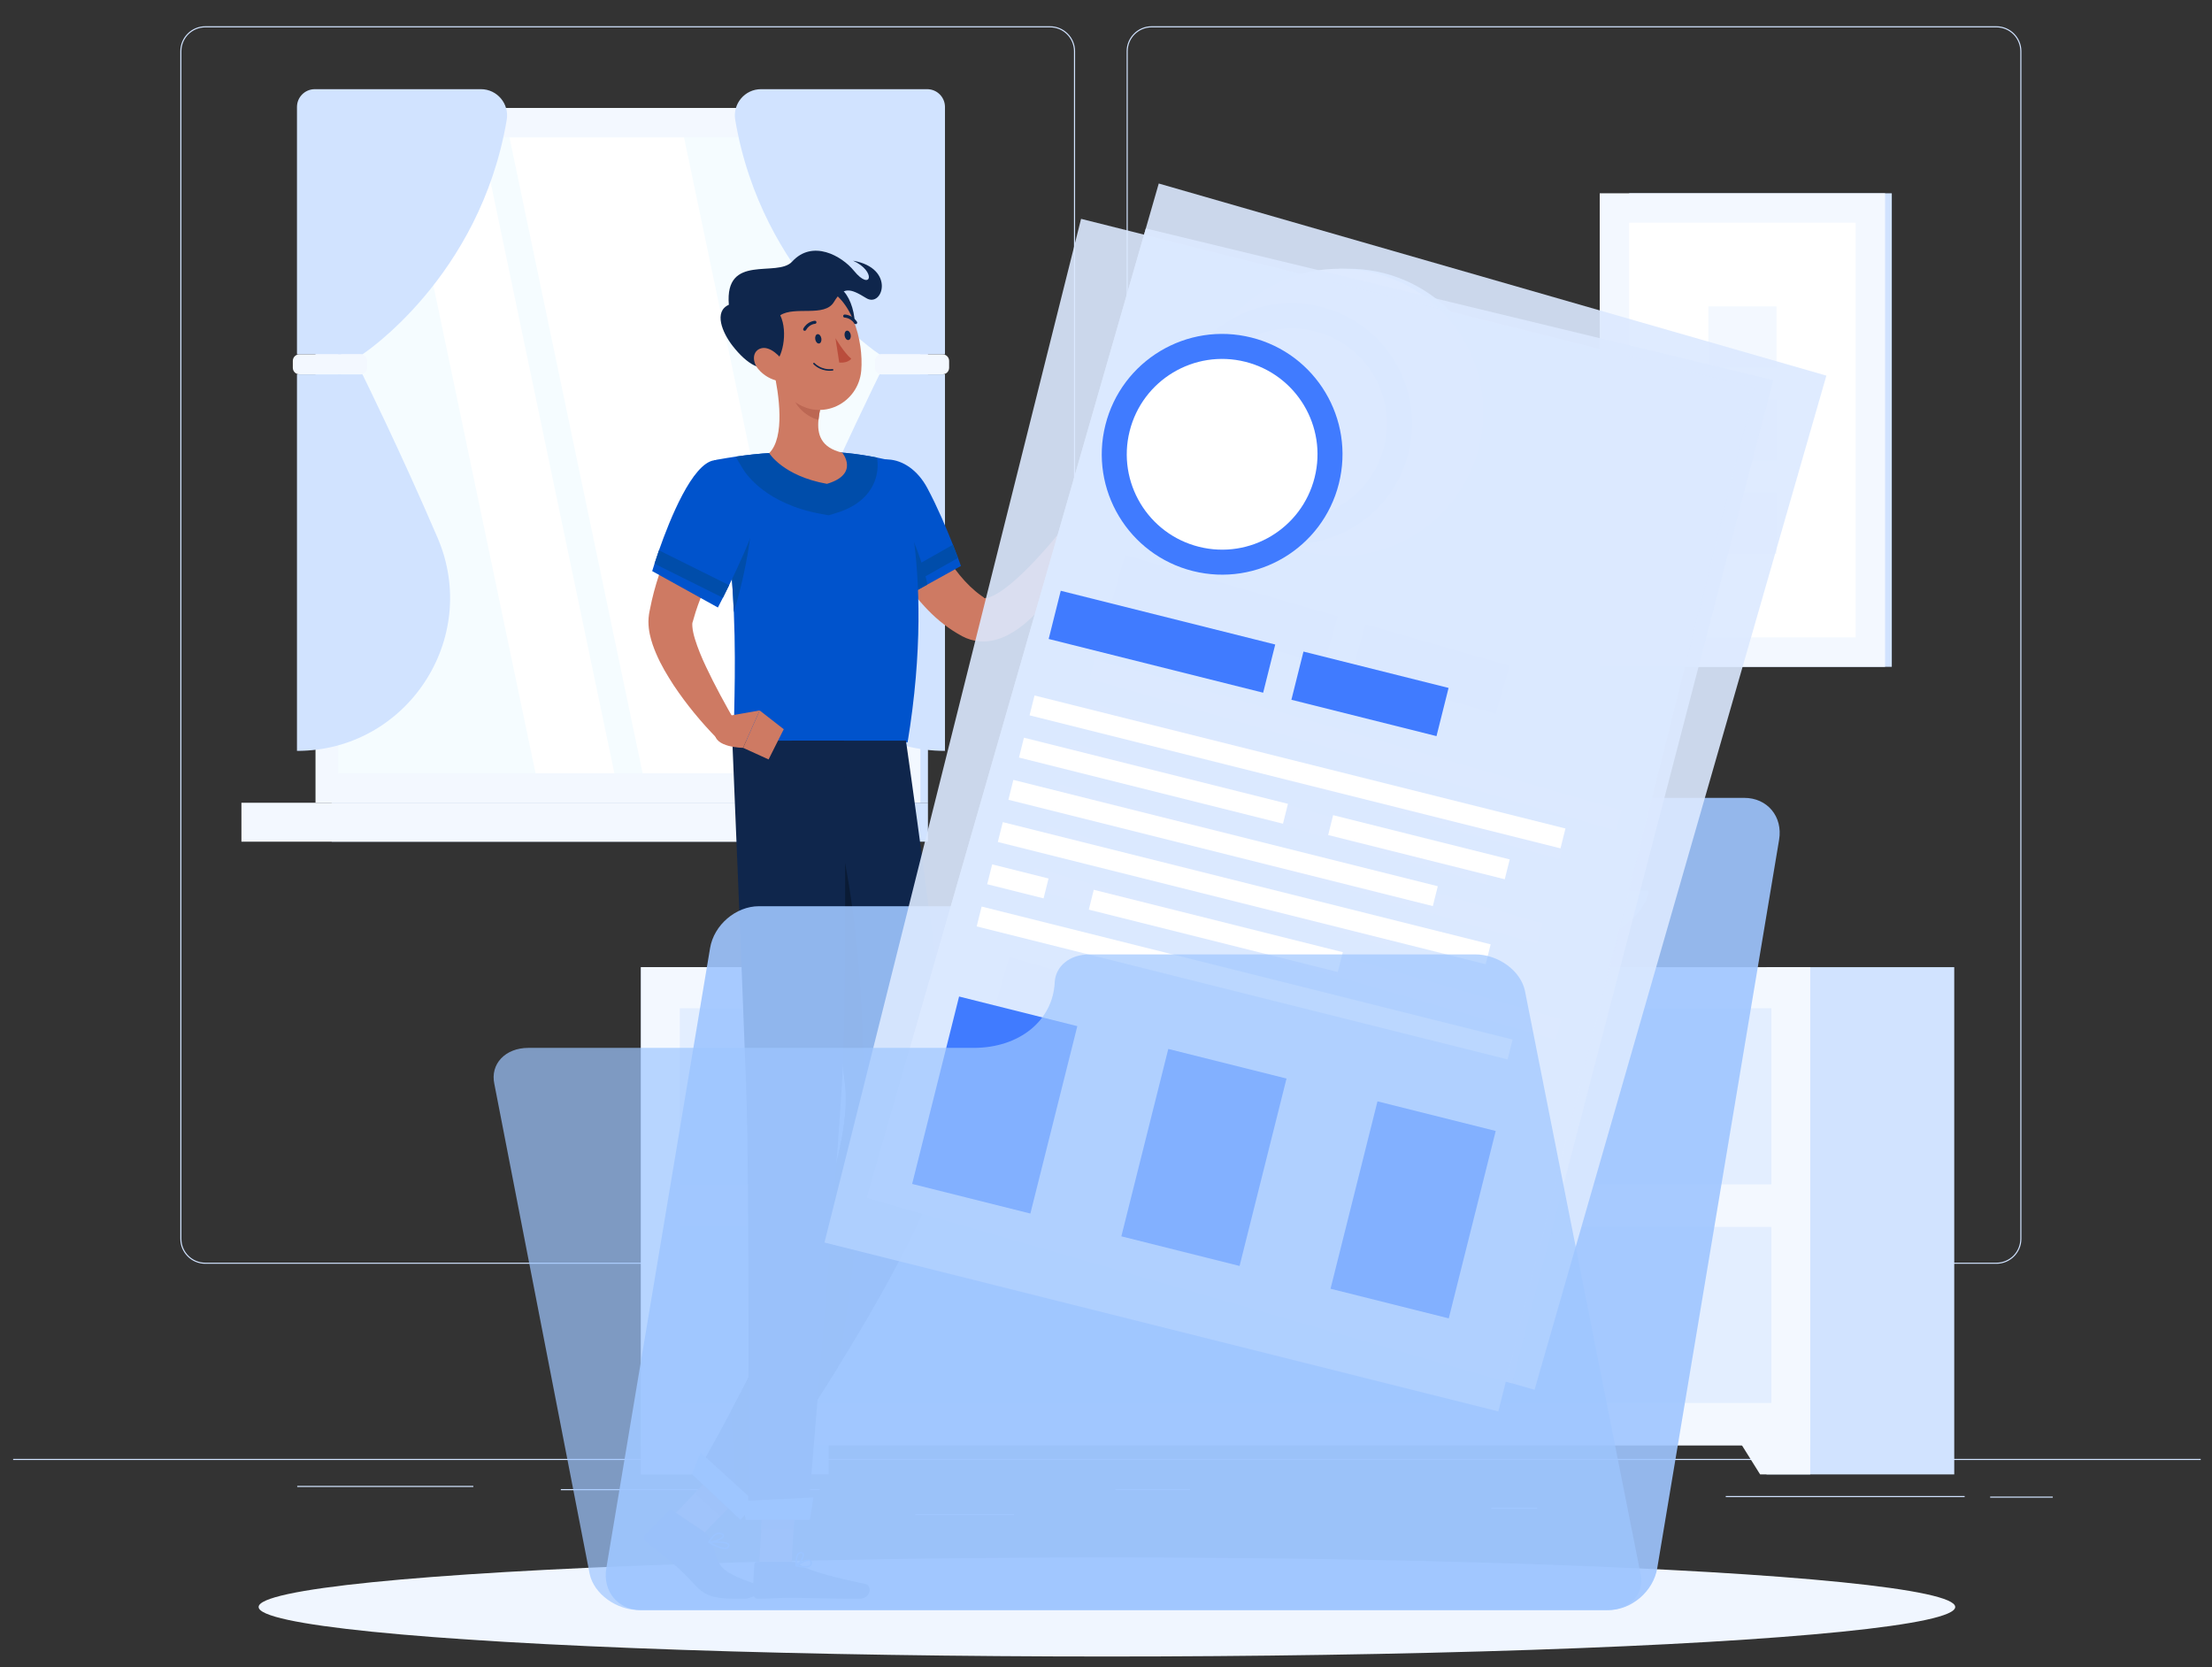 <?xml version="1.0" encoding="utf-8"?>
<!-- Generator: Adobe Illustrator 16.0.0, SVG Export Plug-In . SVG Version: 6.00 Build 0)  -->
<!DOCTYPE svg PUBLIC "-//W3C//DTD SVG 1.1//EN" "http://www.w3.org/Graphics/SVG/1.1/DTD/svg11.dtd">
<svg version="1.1" id="Layer_3" xmlns="http://www.w3.org/2000/svg" xmlns:xlink="http://www.w3.org/1999/xlink" x="0px" y="0px"
	 width="743px" height="560px" viewBox="0 0 743 560" enable-background="new 0 0 743 560" xml:space="preserve">
<rect x="0" y="0" width="743" height="560" fill="#333333" stroke="none"/>
<g>
	<g>
		<g>
			<g>
				<g>
					<rect x="4.414" y="490.031" fill="#D1E3FF" width="734.793" height="0.367"/>
					<rect x="500.916" y="506.438" fill="#D1E3FF" width="15.403" height="0.367"/>
					<rect x="99.837" y="499.09" fill="#D1E3FF" width="59.155" height="0.368"/>
					<rect x="188.383" y="500.173" fill="#D1E3FF" width="86.931" height="0.367"/>
					<rect x="374.7" y="500.173" fill="#D1E3FF" width="25.032" height="0.367"/>
					<rect x="579.675" y="502.499" fill="#D1E3FF" width="80.242" height="0.366"/>
					<rect x="307.476" y="508.551" fill="#D1E3FF" width="33.146" height="0.367"/>
					<rect x="668.485" y="502.683" fill="#D1E3FF" width="21.033" height="0.367"/>
					<path fill="#D1E3FF" d="M352.726,424.49H68.951c-4.626,0-8.388-3.764-8.388-8.389V17.209c0-4.625,3.762-8.388,8.388-8.388
						h283.775c4.624,0,8.387,3.763,8.387,8.388v398.892C361.113,420.727,357.35,424.49,352.726,424.49z M68.951,9.189
						c-4.423,0-8.021,3.598-8.021,8.02v398.892c0,4.424,3.598,8.021,8.021,8.021h283.775c4.422,0,8.02-3.598,8.02-8.021V17.209
						c0-4.422-3.598-8.02-8.02-8.02H68.951z"/>
					<path fill="#D1E3FF" d="M670.593,424.49H386.818c-4.625,0-8.387-3.764-8.387-8.389V17.209c0-4.625,3.762-8.388,8.387-8.388
						h283.774c4.625,0,8.388,3.763,8.388,8.388v398.892C678.98,420.727,675.218,424.49,670.593,424.49z M386.818,9.189
						c-4.423,0-8.021,3.598-8.021,8.02v398.892c0,4.424,3.598,8.021,8.021,8.021h283.774c4.424,0,8.021-3.598,8.021-8.021V17.209
						c0-4.422-3.598-8.02-8.021-8.02H386.818z"/>
				</g>
			</g>
		</g>
		<g>
			<g>
				<g>
					<rect x="111.419" y="36.271" fill="#D1E3FF" width="200.276" height="233.365"/>
					<rect x="105.977" y="36.271" fill="#F3F8FF" width="203.174" height="233.365"/>
					<rect x="111.419" y="269.637" fill="#D1E3FF" width="200.276" height="13.074"/>
					<rect x="81.092" y="269.637" fill="#F3F8FF" width="191.263" height="13.074"/>
					<rect x="113.597" y="46.17" fill="#F5FCFF" width="187.933" height="213.567"/>
					<polygon fill="#FFFFFF" points="274.491,259.737 229.764,46.17 171.132,46.17 215.859,259.737 					"/>
					<polygon fill="#FFFFFF" points="206.371,259.737 161.644,46.17 135.165,46.17 179.892,259.737 					"/>
					<rect x="113.597" y="44.832" fill="#D1E3FF" width="0.967" height="192.557"/>
				</g>
				<g>
					<path fill="#D1E3FF" d="M317.413,35.935v83.086h-21.983c0,0-39.496-25.764-48.473-78.763c-0.91-5.382,3.21-10.305,8.668-10.305
						h55.807C314.735,29.953,317.413,32.631,317.413,35.935z"/>
					<path fill="#D1E3FF" d="M317.413,252.214V125.729h-21.983c0,0-12.638,25.532-25.241,54.899
						C255.647,214.507,280.545,252.214,317.413,252.214L317.413,252.214z"/>
					<path fill="#F3F8FF" d="M296.076,125.729h20.53c1.215,0,2.201-0.986,2.201-2.202v-2.303c0-1.216-0.986-2.202-2.201-2.202
						h-20.53c-1.215,0-2.202,0.986-2.202,2.202v2.303C293.874,124.742,294.861,125.729,296.076,125.729z"/>
				</g>
				<g>
					<path fill="#D1E3FF" d="M99.751,35.935v83.086h21.984c0,0,39.498-25.764,48.473-78.763c0.912-5.382-3.21-10.305-8.667-10.305
						h-55.807C102.43,29.953,99.751,32.631,99.751,35.935z"/>
					<path fill="#D1E3FF" d="M99.751,252.214V125.729h21.984c0,0,12.638,25.532,25.242,54.899
						C161.517,214.507,136.62,252.214,99.751,252.214L99.751,252.214z"/>
					<path fill="#F3F8FF" d="M121.088,125.729H100.56c-1.217,0-2.203-0.986-2.203-2.202v-2.303c0-1.216,0.986-2.202,2.203-2.202
						h20.529c1.216,0,2.202,0.986,2.202,2.202v2.303C123.291,124.742,122.305,125.729,121.088,125.729z"/>
				</g>
			</g>
			<g>
				<rect x="547.228" y="64.921" fill="#D1E3FF" width="88.221" height="159.058"/>
				<rect x="537.343" y="64.921" fill="#F3F8FF" width="95.846" height="159.058"/>
				<rect x="547.228" y="74.807" fill="#FFFFFF" width="76.075" height="139.287"/>
				<g>
					<rect x="573.809" y="102.91" fill="#F3F8FF" width="22.916" height="20.595"/>
					<rect x="573.809" y="134.153" fill="#F3F8FF" width="22.916" height="20.595"/>
					<rect x="573.809" y="165.396" fill="#F3F8FF" width="22.916" height="20.595"/>
				</g>
			</g>
			<g>
				<path fill="#D1E3FF" d="M452.874,186.768c26.648,0,48.251-21.604,48.251-48.252s-21.603-48.253-48.251-48.253h-2.969v96.505
					H452.874z"/>
				<circle fill="#F3F8FF" cx="449.906" cy="138.516" r="48.252"/>
				<circle fill="#FFFFFF" cx="449.905" cy="138.516" r="36.381"/>
				<polygon fill="#D1E3FF" points="434.855,152.038 432.021,147.972 447.149,137.417 442.158,113.116 447.015,112.119 
					452.661,139.615 				"/>
			</g>
			<g>
				<g>
					<rect x="215.3" y="324.858" fill="#D1E3FF" width="63.06" height="170.38"/>
					<polygon fill="#F3F8FF" points="232.14,495.238 215.3,495.238 215.3,467.02 249.794,467.02 					"/>
					<rect x="593.361" y="324.858" fill="#D1E3FF" width="63.06" height="170.38"/>
					<rect x="215.3" y="324.858" fill="#F3F8FF" width="392.756" height="160.667"/>
					<polygon fill="#F3F8FF" points="591.217,495.238 608.057,495.238 608.057,467.02 573.562,467.02 					"/>
					<rect x="228.363" y="338.673" fill="#E3EEFF" width="366.631" height="59.141"/>
					<rect x="228.363" y="412.1" fill="#E3EEFF" width="366.631" height="59.14"/>
				</g>
				<g>
					<g>
						<circle fill="#F3F8FF" cx="498.045" cy="295.047" r="13.164"/>
						<circle fill="#F3F8FF" cx="517.621" cy="301.322" r="10.29"/>
						<circle fill="#F3F8FF" cx="475.512" cy="301.322" r="13.164"/>
						<circle fill="#F3F8FF" cx="453.924" cy="297.455" r="13.164"/>
						<path fill="#D1E3FF" d="M553.876,299.174c0,0-1.808,25.685-71.099,25.685c-69.292,0-71.1-25.685-71.1-25.685H553.876z"/>
					</g>
				</g>
			</g>
		</g>
	</g>
	<g>
		<ellipse fill="#F0F6FF" cx="371.811" cy="539.763" rx="284.936" ry="16.64"/>
		<g>
			<g>
				<polygon fill="#CE7A63" points="225.397,509.816 234.034,517.545 250.469,500.428 241.833,492.698 				"/>
				<polygon fill="#CE7A63" points="254.979,525.906 265.874,525.906 267.289,500.675 256.394,500.675 				"/>
				<path fill="#0F264C" d="M266.445,524.645h-12.239c-0.446,0-0.782,0.309-0.809,0.743l-0.593,9.685
					c-0.062,1.004,0.881,1.955,1.907,1.938c4.261-0.073,6.297-0.324,11.679-0.324c3.313,0,17.391,0.344,21.963,0.344
					c4.472,0,4.443-4.521,2.504-4.932c-8.69-1.836-19.46-4.367-22.536-6.782C267.767,524.878,267.097,524.645,266.445,524.645z"/>
				<path fill="#0F264C" d="M236.416,514.443l-10.499-7.069c-0.393-0.265-0.893-0.25-1.201,0.034l-8.025,8.1
					c-0.713,0.658-0.48,1.789,0.387,2.456c6.698,5.159,11.538,9.052,15.349,13.343c4.458,5.016,6.797,5.723,17.084,5.723
					c4.759,0,7.451-4.008,5.511-4.621c-17.144-5.429-12.56-7.79-16.725-15.737C237.845,515.807,237.248,515.002,236.416,514.443z"/>
				<path fill="#CE7A63" d="M307.582,164.142c0.201,0.643,0.531,1.626,0.827,2.458l0.941,2.624c0.652,1.75,1.355,3.489,2.107,5.201
					c1.496,3.425,3.12,6.777,4.934,9.946c3.611,6.323,8.005,12.039,13.182,15.702l0.912,0.627c0.012,0.02,0,0.05-0.006,0.06
					c-0.02,0.032-0.005,0.099,0.212,0.128c0.433,0.083,1.582-0.154,2.839-0.767c2.566-1.244,5.521-3.48,8.229-5.981
					c2.772-2.491,5.443-5.298,8.063-8.196c2.626-2.872,5.192-5.977,7.621-8.96l7.002,4.231c-3.718,7.674-7.989,14.784-13.615,21.569
					c-2.895,3.328-5.961,6.664-10.442,9.47c-2.259,1.364-4.951,2.71-8.577,3.132c-1.802,0.187-3.84,0.049-5.792-0.531
					c-0.976-0.281-1.913-0.681-2.793-1.14l-1.682-0.956c-4.274-2.516-7.922-5.69-11.049-9.11c-3.162-3.408-5.822-7.09-8.167-10.875
					c-2.359-3.783-4.363-7.698-6.128-11.693c-0.873-2.003-1.685-4.024-2.441-6.075c-0.376-1.026-0.75-2.056-1.089-3.107
					c-0.346-1.09-0.642-2.036-0.999-3.341L307.582,164.142z"/>
				<path fill="#0053CC" d="M322.777,190.107l-18.797,10.405c0,0-0.557-0.808-1.469-2.204c-0.661-1.029-1.513-2.381-2.498-3.968
					c-5.525-8.98-14.667-25.38-12.3-32.273c3.659-10.698,17.149-10.522,23.779,1.881c3.423,6.407,6.51,13.755,8.596,19.017
					c0.69,1.734,1.263,3.247,1.705,4.424C322.424,189.093,322.777,190.107,322.777,190.107z"/>
				<path fill="#004DAA" d="M321.793,187.389l-19.282,10.919c-0.661-1.029-1.513-2.381-2.498-3.968l20.075-11.375
					C320.778,184.699,321.351,186.211,321.793,187.389z"/>
				<path fill="#004DAA" d="M287.43,163.295c4.202-2.023,9.05-0.331,14.139,7.72c5.026,7.968,9.44,21.508,9.917,25.345l-7.51,4.154
					C303.976,200.515,285.881,174.008,287.43,163.295z"/>
				<path fill="#CE7A63" d="M356.198,178.769l3.747-11.982l9.73,7.13c0,0-5.313,10.677-8.916,9.709L356.198,178.769z"/>
				<polygon fill="#CE7A63" points="370.197,162.2 375.674,168.914 369.675,173.917 359.945,166.787 				"/>
				<g>
					<polygon fill="#BC6753" points="250.464,500.431 241.993,509.255 233.352,501.522 241.822,492.698 					"/>
					<polygon fill="#BC6753" points="256.391,500.682 267.292,500.682 266.557,513.687 255.656,513.687 					"/>
				</g>
				<path fill="#0053CC" d="M304.862,249.331h-58.268c-0.412-5.203,0.792-22.132-0.103-43.69
					c-0.603-14.476-2.162-31.039-5.791-47.526c-0.264-1.177-0.53-2.337-0.808-3.512c0,0,2.953-0.604,7.187-1.221
					c3.512-0.514,7.92-1.044,12.242-1.249c7.436-0.353,18.206-0.588,24.762,0c3.806,0.353,7.522,0.985,10.492,1.558
					c3.792,0.764,6.378,1.469,6.378,1.469S314.959,188.065,304.862,249.331z"/>
				<path fill="#004DAA" d="M246.491,205.646c-0.603-14.476-2.162-31.039-5.79-47.526c3.894-0.338,10.551,0.043,11.653,6.334
					C253.545,171.213,252.045,187.114,246.491,205.646z"/>
				<path fill="#0F264C" d="M304.305,248.775c0,0,11.477,79.442,15.395,122.688c3.143,34.687-71.879,138.188-71.879,138.188
					l-14.513-13.657c0,0,54.798-92.747,50.579-131.364c-4.084-37.406-17.935-115.854-17.935-115.854H304.305z"/>
				<path fill="#0A1B35" d="M283.879,364.626c-2.101-19.267-6.804-49.453-10.846-74.171c2.117-4.145,8.05-12.53,8.05-12.53
					c5.32,18.384,16.884,87.687,0.385,181.282c-17.193,27.718-33.653,50.437-33.653,50.437l-2.249-35.74
					C261.454,444.012,286.804,391.357,283.879,364.626z"/>
				<polygon fill="#9FC6FF" points="232.423,495.165 248.701,510.48 253.942,504.854 235.326,487.892 				"/>
				<path fill="#0F264C" d="M283.583,248.775c0,0,1.036,83.26-0.729,114.453c-1.936,34.157-11.625,147.32-11.625,147.32h-19.956
					c0,0,0.596-110.404-0.607-144.226c-1.305-36.704-4.685-117.548-4.685-117.548H283.583z"/>
				<polygon fill="#9FC6FF" points="250.469,510.549 272.034,510.549 273.23,502.976 249.43,504.159 				"/>
				<path fill="#CE7A63" d="M250.458,170.423l-2.583,4.458c-0.875,1.527-1.728,3.076-2.557,4.634
					c-1.671,3.111-3.289,6.244-4.825,9.395c-1.507,3.158-2.954,6.334-4.245,9.519c-1.231,3.187-2.46,6.393-3.307,9.556l-0.175,0.597
					l-0.089,0.299c-0.028,0.1-0.011,0.039-0.025,0.066c-0.029,0.014-0.052,0.131-0.083,0.264c-0.047,0.301-0.047,0.795,0.004,1.366
					c0.094,1.157,0.411,2.604,0.863,4.084c0.927,2.977,2.224,6.18,3.725,9.32c2.968,6.311,6.507,12.74,10.072,18.948l-6.444,5.037
					c-5.379-5.524-10.177-11.313-14.519-17.823c-2.12-3.284-4.193-6.67-5.87-10.603c-0.841-1.971-1.614-4.067-2.146-6.547
					c-0.255-1.247-0.438-2.598-0.447-4.141c0.009-0.787,0.044-1.593,0.187-2.486l0.102-0.614l0.075-0.374l0.151-0.749
					c1.54-8.042,4.216-15.434,7.284-22.552c1.548-3.552,3.236-7.018,5.038-10.417c0.908-1.696,1.84-3.377,2.801-5.049
					c0.963-1.703,1.926-3.271,3.08-5.05L250.458,170.423z"/>
				<path fill="#0053CC" d="M254.353,174.442c-2.454,7.288-6.481,16.018-9.449,22.117c-0.779,1.617-1.499,3.057-2.087,4.217
					c-1.029,2.043-1.676,3.278-1.676,3.278l-22.072-12.228c0,0,0.279-0.925,0.779-2.483c0.382-1.177,0.882-2.719,1.499-4.498
					c3.674-10.478,11.184-29.171,18.547-30.243C250.9,153,258.82,161.229,254.353,174.442z"/>
				<path fill="#004DAA" d="M244.904,196.559c-0.779,1.617-1.499,3.057-2.087,4.217l-22.97-11.432
					c0.382-1.177,0.882-2.719,1.499-4.498L244.904,196.559z"/>
				<path fill="#004DAA" d="M294.149,160.612c-1.176,3.896-4.468,9.097-13.447,11.756l-2.351,0.707l-2.395-0.426
					c-18.443-3.307-25.233-13.197-26.408-15.152l-2.468-4.115c3.512-0.514,7.92-1.044,12.242-1.249
					c7.436-0.353,18.206-0.588,24.762,0c3.806,0.353,7.522,0.985,10.492,1.558C294.943,155.866,294.87,158.217,294.149,160.612z"/>
				<path fill="#CE7A63" d="M277.766,162.516c-14.779-2.648-19.4-10.324-19.4-10.324c5.394-5.319,3.321-19.854,1.484-27.833
					l6.627,5.496l9.024,7.494c-0.266,1.22-0.471,2.455-0.574,3.646c-0.485,4.893,0.78,9.346,7.979,11.05
					C282.906,152.044,288.868,159.215,277.766,162.516z"/>
				<path fill="#BC6753" d="M275.501,137.348c-0.266,1.22-0.471,2.455-0.574,3.646c-3.365-0.677-7.861-4.263-8.333-7.701
					c-0.176-1.292-0.205-2.542-0.117-3.439L275.501,137.348z"/>
				<path fill="#0F264C" d="M281.623,96.516c5.371,2.427,8.361,17.556,1.524,20.809C276.311,120.578,271.451,91.918,281.623,96.516z
					"/>
				<path fill="#CE7A63" d="M257.117,112.881c2.303,10.594,3.113,16.893,9.37,21.728c9.413,7.272,21.887,0.813,22.802-10.146
					c0.822-9.863-3.083-25.532-14.228-28.532C264.08,92.976,254.812,102.286,257.117,112.881z"/>
				<path fill="#0F264C" d="M244.816,102.367c-5.145,2.288-2.221,9.341,1.279,13.824c4.865,6.229,10.008,9.14,13.517,6.268
					c3.146-1.578,5.217-10.843,2.473-16.565c4.845-3.177,14.879,0.753,18.011-4.438c3.129-5.192,5.357-4.726,10.874-1.321
					c5.517,3.405,9.921-10.066-4.436-12.572c7.939,3.562,6.112,10.521,0.304,3.393c-4.1-5.033-13.923-10.583-20.759-3.087
					C261.063,93.371,243.356,84.918,244.816,102.367z"/>
				<path fill="#CE7A63" d="M254.676,123.937c1.893,2.277,4.502,3.62,6.724,3.999c3.341,0.57,4.093-2.525,2.395-5.515
					c-1.528-2.692-5.107-6.23-8.093-5.441C252.763,117.757,252.51,121.333,254.676,123.937z"/>
				<path fill="#0F264C" d="M273.832,113.932c0.134,0.869,0.705,1.519,1.276,1.45c0.571-0.067,0.924-0.828,0.79-1.696
					c-0.134-0.869-0.705-1.519-1.275-1.45C274.051,112.303,273.699,113.063,273.832,113.932z"/>
				<path fill="#0F264C" d="M283.696,112.758c0.133,0.87,0.705,1.519,1.274,1.451c0.571-0.068,0.924-0.827,0.791-1.697
					c-0.133-0.869-0.705-1.518-1.275-1.451C283.916,111.13,283.561,111.889,283.696,112.758z"/>
				<path fill="#BA4D3C" d="M280.627,113.563c0,0,2.757,4.777,5.313,6.938c-1.322,1.618-4.047,1.274-4.047,1.274L280.627,113.563z"
					/>
				<path fill="#0F264C" d="M278.69,124.54c-3.463,0-5.399-2.159-5.485-2.259c-0.094-0.107-0.083-0.27,0.023-0.364
					c0.106-0.094,0.27-0.083,0.365,0.024c0.02,0.023,2.227,2.482,6.059,2.025c0.141-0.021,0.269,0.085,0.286,0.227
					c0.017,0.141-0.085,0.27-0.225,0.286C279.357,124.521,279.017,124.54,278.69,124.54z"/>
				<path fill="#0F264C" d="M270.292,111.122c-0.083,0-0.169-0.021-0.25-0.064c-0.248-0.139-0.338-0.453-0.201-0.702
					c1.369-2.465,3.76-2.609,3.861-2.614c0.279-0.024,0.526,0.205,0.539,0.491c0.014,0.284-0.204,0.525-0.488,0.54l0,0
					c-0.077,0.005-1.926,0.135-3.008,2.084C270.65,111.027,270.474,111.122,270.292,111.122z"/>
				<path fill="#0F264C" d="M287.416,108.877c-0.167,0-0.327-0.079-0.428-0.225c-1.322-1.94-3.242-1.974-3.26-1.974
					c-0.286-0.001-0.516-0.234-0.514-0.519c0.003-0.284,0.232-0.513,0.517-0.513c0.035-0.026,2.476,0.025,4.11,2.424
					c0.161,0.235,0.101,0.557-0.135,0.717C287.616,108.849,287.515,108.877,287.416,108.877z"/>
				<path fill="#407BFF" d="M270.306,526.542c-1.005,0-2.119-0.207-2.902-0.389c-0.097-0.023-0.172-0.102-0.192-0.2
					c-0.017-0.098,0.023-0.197,0.105-0.256c0.348-0.24,3.438-2.342,4.762-1.828c0.309,0.12,0.514,0.369,0.593,0.72
					c0.129,0.576,0.021,1.04-0.319,1.377C271.919,526.395,271.151,526.542,270.306,526.542z M268.102,525.785
					c1.949,0.385,3.384,0.326,3.893-0.18c0.211-0.208,0.271-0.505,0.18-0.905c-0.04-0.185-0.129-0.3-0.28-0.357
					C271.178,524.068,269.364,524.98,268.102,525.785z"/>
				<path fill="#407BFF" d="M267.461,526.16c-0.041,0-0.081-0.01-0.116-0.028c-0.078-0.04-0.129-0.119-0.137-0.204
					c-0.011-0.134-0.255-3.269,0.844-4.327c0.297-0.285,0.66-0.409,1.076-0.354c0.502,0.06,0.83,0.333,0.922,0.768
					c0.25,1.188-1.375,3.464-2.46,4.109C267.55,526.147,267.507,526.16,267.461,526.16z M268.95,521.743
					c-0.211,0-0.389,0.074-0.544,0.223c-0.657,0.634-0.747,2.427-0.716,3.462c0.947-0.801,2.028-2.529,1.864-3.308
					c-0.031-0.149-0.115-0.326-0.485-0.37C269.028,521.746,268.988,521.743,268.95,521.743z"/>
				<path fill="#407BFF" d="M243.473,520.349c-1.6,0-4.008-1.256-5.438-2.095c-0.096-0.056-0.144-0.168-0.119-0.276
					c0.024-0.107,0.118-0.186,0.228-0.194c0.584-0.045,5.745-0.391,6.731,0.794c0.175,0.209,0.23,0.46,0.161,0.726
					c-0.115,0.439-0.375,0.744-0.777,0.91C244.031,520.308,243.766,520.349,243.473,520.349z M239.035,518.239
					c2.35,1.287,4.204,1.853,5.031,1.504c0.248-0.103,0.405-0.288,0.479-0.57c0.029-0.106,0.012-0.188-0.06-0.272
					C243.946,518.252,241.141,518.15,239.035,518.239z"/>
				<path fill="#407BFF" d="M238.163,518.289c-0.086,0-0.167-0.044-0.214-0.115c-0.047-0.076-0.053-0.169-0.015-0.249
					c0.082-0.169,2.052-4.164,4.561-2.965c0.693,0.329,0.767,0.741,0.705,1.025c-0.254,1.182-3.53,2.27-5.032,2.304
					C238.167,518.289,238.164,518.289,238.163,518.289z M241.563,515.249c-1.346,0-2.491,1.702-2.954,2.497
					c1.564-0.201,3.947-1.174,4.095-1.866c0.033-0.156-0.11-0.312-0.426-0.464C242.033,515.301,241.795,515.249,241.563,515.249z"/>
				<path fill="#CE7A63" d="M244.318,240.518l10.847-1.89l-5.565,12.556c0,0-9.902-0.057-9.449-5.161L244.318,240.518z"/>
				<polygon fill="#CE7A63" points="263.259,244.938 258.163,255.082 249.6,251.184 255.165,238.627 				"/>
			</g>
			<g>
				<path opacity="0.9" fill="#9FC6FF" d="M440.789,278.905L440.789,278.905c2.538-6.386,8.979-10.912,15.531-10.912h129.563
					c7.768,0,13.011,6.296,11.71,14.064l-40.938,244.693c-1.298,7.769-8.649,14.064-16.416,14.064h-324.87
					c-7.768,0-13.011-6.296-11.711-14.064l34.851-208.299c1.299-7.768,8.649-14.065,16.417-14.065h149.588
					C419.817,304.387,434.862,293.818,440.789,278.905z"/>
				<g>
					<path opacity="0.9" fill="#DCE9FF" d="M389.219,61.639l-98.023,340.653l224.252,64.528l98.023-340.653L389.219,61.639z"/>
					<path fill="#407BFF" d="M422.66,181.165c-21.454-6.173-33.844-28.577-27.671-50.03c6.176-21.462,28.575-33.845,50.029-27.672
						c21.462,6.176,33.847,28.569,27.671,50.03C466.518,174.947,444.122,187.34,422.66,181.165z"/>
					<path fill="#FFFFFF" d="M424.982,173.095c-17-4.891-26.815-22.641-21.925-39.639c4.893-17.004,22.642-26.815,39.639-21.925
						c17.006,4.894,26.817,22.636,21.925,39.64C459.73,168.169,441.985,177.988,424.982,173.095z"/>
					<g>
						
							<rect x="374.289" y="196.245" transform="matrix(0.961 0.277 -0.277 0.961 72.622 -105.797)" fill="#407BFF" width="74.269" height="16.69"/>
						
							<rect x="329.425" y="325.709" transform="matrix(0.961 0.277 -0.277 0.961 112.68 -82.788)" fill="#407BFF" width="40.942" height="64.892"/>
						
							<rect x="468.652" y="365.773" transform="matrix(0.961 0.277 -0.277 0.961 129.187 -119.725)" fill="#407BFF" width="40.942" height="64.891"/>
						
							<rect x="399.038" y="345.74" transform="matrix(0.961 0.277 -0.277 0.961 120.93 -101.254)" fill="#407BFF" width="40.943" height="64.892"/>
						
							<rect x="455.524" y="216.164" transform="matrix(0.961 0.277 -0.277 0.961 80.834 -124.167)" fill="#407BFF" width="50.246" height="16.69"/>
						
							<rect x="363.485" y="246.428" transform="matrix(0.961 0.277 -0.277 0.961 86.852 -116.19)" fill="#FFFFFF" width="183.852" height="6.875"/>
						
							<rect x="361.244" y="247.695" transform="matrix(0.961 0.277 -0.277 0.961 85.315 -102.742)" fill="#FFFFFF" width="91.42" height="6.876"/>
						
							<rect x="464.723" y="273.116" transform="matrix(0.961 0.277 -0.277 0.961 95.794 -126.185)" fill="#FFFFFF" width="61.154" height="6.875"/>
						
							<rect x="356.119" y="269.423" transform="matrix(0.961 0.277 -0.277 0.961 92.205 -108.158)" fill="#FFFFFF" width="146.973" height="6.876"/>
						
							<rect x="351.649" y="286.508" transform="matrix(0.961 0.277 -0.277 0.961 97.185 -109.293)" fill="#FFFFFF" width="168.938" height="6.876"/>
						
							<rect x="350.52" y="279.896" transform="matrix(0.961 0.277 -0.277 0.961 92.42 -88.595)" fill="#FFFFFF" width="19.522" height="6.875"/>
						
							<rect x="383.015" y="298.842" transform="matrix(0.961 0.277 -0.277 0.961 100.2 -106.045)" fill="#FFFFFF" width="86.229" height="6.877"/>
						
							<rect x="343.274" y="316.665" transform="matrix(0.961 0.277 -0.277 0.961 105.491 -107.865)" fill="#FFFFFF" width="183.853" height="6.876"/>
					</g>
					<path opacity="0.9" fill="#DCE9FF" d="M384.876,76.731l-93.68,325.561l216.626,62.335l87.803-336.95L384.876,76.731z"/>
				</g>
				<g>
					<path opacity="0.9" fill="#DCE9FF" d="M363.125,73.508l-86.184,343.84l226.349,56.735l86.185-343.839L363.125,73.508z"/>
					<path fill="#407BFF" d="M400.68,191.805c-21.653-5.428-34.812-27.389-29.384-49.043c5.429-21.662,27.388-34.813,49.042-29.384
						c21.662,5.429,34.814,27.38,29.386,49.042C444.295,184.075,422.342,197.235,400.68,191.805z"/>
					<path fill="#FFFFFF" d="M402.722,183.661c-17.157-4.301-27.583-21.701-23.282-38.857c4.302-17.164,21.699-27.583,38.856-23.282
						c17.165,4.302,27.585,21.694,23.282,38.857C437.279,177.536,419.885,187.962,402.722,183.661z"/>
					<g>
						
							<rect x="353.125" y="207.261" transform="matrix(0.97 0.243 -0.243 0.97 64.134 -88.418)" fill="#407BFF" width="74.27" height="16.689"/>
						
							<rect x="313.608" y="338.76" transform="matrix(0.97 0.243 -0.243 0.97 100.271 -70.084)" fill="#407BFF" width="40.943" height="64.893"/>
						
							<rect x="454.138" y="373.985" transform="matrix(0.97 0.243 -0.243 0.97 113.051 -103.192)" fill="#407BFF" width="40.943" height="64.892"/>
						
							<rect x="383.873" y="356.373" transform="matrix(0.97 0.243 -0.243 0.97 106.664 -86.64)" fill="#407BFF" width="40.942" height="64.893"/>
						
							<rect x="435.008" y="224.774" transform="matrix(0.97 0.243 -0.243 0.97 70.49 -104.882)" fill="#407BFF" width="50.247" height="16.689"/>
						
							<rect x="343.859" y="255.897" transform="matrix(0.97 0.243 -0.243 0.97 76.13 -98.173)" fill="#FFFFFF" width="183.854" height="6.874"/>
						
							<rect x="341.693" y="258.837" transform="matrix(0.97 0.243 -0.243 0.97 75.393 -86.321)" fill="#FFFFFF" width="91.421" height="6.875"/>
						
							<rect x="446" y="281.188" transform="matrix(0.97 0.243 -0.243 0.97 83.498 -107.326)" fill="#FFFFFF" width="61.153" height="6.876"/>
						
							<rect x="337.305" y="279.768" transform="matrix(0.97 0.243 -0.243 0.97 81.183 -91.379)" fill="#FFFFFF" width="146.973" height="6.877"/>
						
							<rect x="333.422" y="296.618" transform="matrix(0.97 0.243 -0.243 0.97 85.493 -92.599)" fill="#FFFFFF" width="168.938" height="6.876"/>
						
							<rect x="332.11" y="292.632" transform="matrix(0.97 0.243 -0.243 0.97 82.226 -74.224)" fill="#FFFFFF" width="19.524" height="6.877"/>
						
							<rect x="365.22" y="309.293" transform="matrix(0.97 0.243 -0.243 0.97 88.286 -89.894)" fill="#FFFFFF" width="86.229" height="6.874"/>
						
							<rect x="326.09" y="326.788" transform="matrix(0.97 0.243 -0.243 0.97 92.833 -91.725)" fill="#FFFFFF" width="183.854" height="6.875"/>
					</g>
				</g>
				<path opacity="0.7" fill="#9FC6FF" d="M354.27,329.984L354.27,329.984c0.267-5.508,5.099-9.413,11.652-9.413h129.563
					c7.767,0,15.25,5.434,16.713,12.134l38.864,195.977c1.465,6.702-3.647,12.134-11.415,12.134h-324.87
					c-7.767,0-15.25-5.432-16.712-12.134l-32.012-164.576c-1.463-6.702,3.648-12.135,11.416-12.135h149.586
					C342.361,351.971,353.647,342.853,354.27,329.984z"/>
			</g>
		</g>
	</g>
</g>
</svg>
